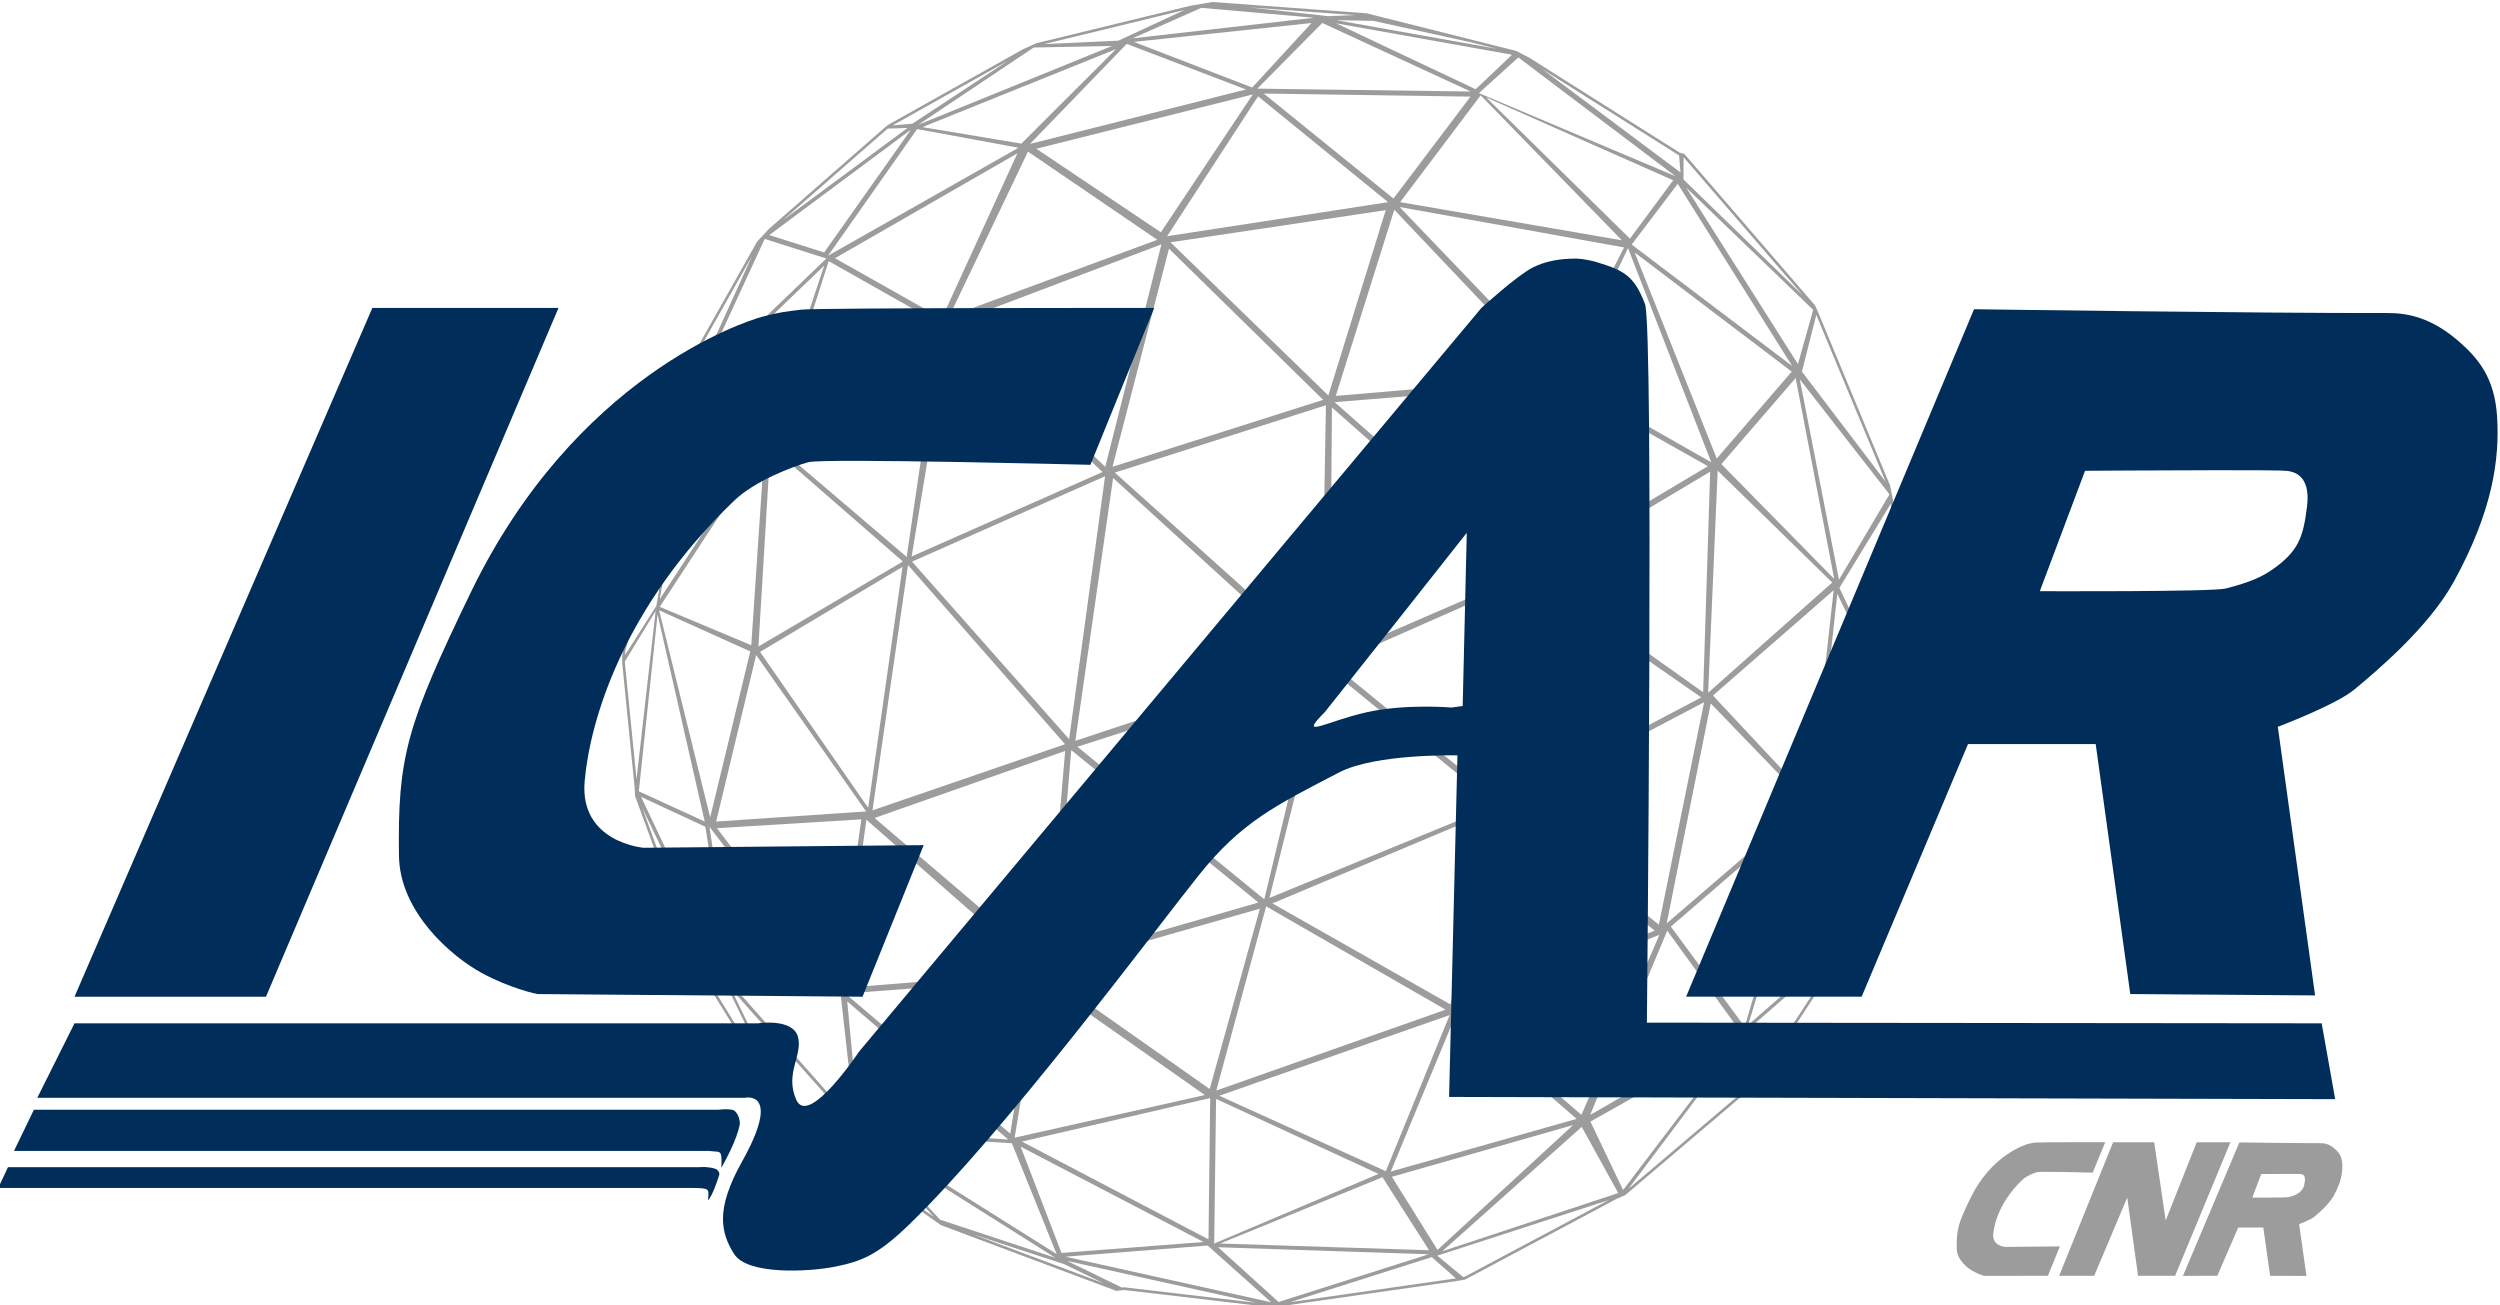 <?xml version="1.0" encoding="UTF-8" standalone="no"?>
<!-- Created with Inkscape (http://www.inkscape.org/) -->

<svg
   version="1.1"
   id="svg9"
   width="151.182"
   height="78.936"
   viewBox="0 0 151.182 78.936"
   sodipodi:docname="logo-icar_compatta_NO_CNR_CMYK.ai"
   xmlns:inkscape="http://www.inkscape.org/namespaces/inkscape"
   xmlns:sodipodi="http://sodipodi.sourceforge.net/DTD/sodipodi-0.dtd"
   xmlns="http://www.w3.org/2000/svg"
   xmlns:svg="http://www.w3.org/2000/svg">
  <defs
     id="defs13">
    <clipPath
       clipPathUnits="userSpaceOnUse"
       id="clipPath33">
      <path
         d="M 0,595.28 H 841.89 V 0 H 0 Z"
         id="path31" />
    </clipPath>
  </defs>
  <sodipodi:namedview
     id="namedview11"
     pagecolor="#ffffff"
     bordercolor="#000000"
     borderopacity="0.25"
     inkscape:showpageshadow="2"
     inkscape:pageopacity="0.0"
     inkscape:pagecheckerboard="0"
     inkscape:deskcolor="#d1d1d1"
     showgrid="false" />
  <g
     id="g17"
     inkscape:groupmode="layer"
     inkscape:label="Page 1"
     transform="matrix(1.333,0,0,-1.333,-429.595,479.303)">
    <g
       id="g19"
       transform="translate(405.723,332.895)"
       inkscape:export-filename="..\..\icar.svg"
       inkscape:export-xdpi="96"
       inkscape:export-ydpi="96">
      <path
         d="M 0,0 2.33,3.818 3.598,-7.544 Z m -1.119,-9.604 1.024,9.338 3.636,-7.548 z m 1.858,-5.787 -1.789,5.571 4.586,1.862 z m -0.223,-0.375 -4.656,-4.06 2.964,9.749 1.786,-5.542 z m -4.203,-6.449 -0.597,2.065 4.494,3.912 z m -0.103,-0.14 -5.783,-4.908 5.213,6.935 0.593,-1.997 z m -6.023,-4.959 -1.482,3.104 6.727,3.785 z m -8.2,-2.777 6.323,5.641 1.656,-3.001 z m 0.992,-1.167 -0.042,-0.008 -1.18,0.973 7.768,2.52 z m -7.898,-1.143 6.426,2.043 1.095,-0.966 z m -0.522,0.007 -2.745,2.483 9.554,-0.318 z m -9.67,2.055 6.451,0.507 2.881,-2.575 z m 2.671,-1.389 -0.007,0.001 -0.104,-0.011 -2.483,1.207 8.56,-1.896 z m -6.878,2.41 4.166,-1.366 1.763,-0.856 z m -1.482,0.658 -3.465,3.754 8.698,-5.483 z m -6.421,4.465 2.622,-0.48 3.516,-3.855 z m -0.3,0.301 -2.764,5.715 5.631,-6.312 -2.709,0.414 z m -4.064,6.53 1.09,-0.651 2.534,-5.222 z m -0.098,0.22 -2.619,7.145 3.781,-7.845 -1.141,0.635 z m 0.238,6.307 1.119,-7.149 -4.035,8.505 z m -2.169,9.641 2.138,-9.401 -2.989,1.372 z m -1.483,-2.199 v 0.063 l 1.396,2.286 -0.869,-7.63 z m 0.019,0.536 3.122,11.887 -1.714,-9.843 -1.42,-2.229 z m 2.453,11.955 v 0.013 h 0.566 l -2.733,-10.158 z m 3.287,5.946 -2.599,-5.742 -0.674,-0.062 z m 0.583,0.791 2.796,-0.889 -5.755,-5.536 z m 6.63,4.953 -3.932,-5.567 -2.489,0.789 z m -1.11,0 0.064,0.052 0.894,0.028 -5.63,-4.167 z m 5.519,3.131 -4.339,-2.856 -0.9,-0.079 z m 1.165,0.599 3.557,0.072 -8.797,-3.576 z m 6.844,1.705 -3.005,-1.394 -3.369,-0.156 z m 0.759,0.095 5.116,-0.448 -8.236,-0.935 z m 6.956,-0.33 -1.202,-0.047 -3.603,0.4 z m 0.845,-0.26 4.451,-0.977 1.133,-0.285 -7.262,1.293 z m 4.645,-3.102 -6.33,2.99 7.981,-1.425 z m 1.937,1.442 7.13,-5.389 -8.918,3.772 z m 7.254,-4.422 0.038,-0.012 0.064,-0.782 -6.266,4.684 z m 0.242,-0.103 5.414,-6.274 -5.417,5.263 z m 5.188,-9.387 -5.069,8.007 5.761,-5.546 z m 0.833,2.231 3.142,-7.56 -3.793,4.988 z m -4.307,-6.767 3.37,3.904 1.75,-9.113 z m -0.381,-10.5 5.476,4.777 -1.057,-9.499 z m -1.909,-10.483 6.296,5.441 -2.949,-9.984 z m -0.164,-0.184 3.255,-4.492 -6.754,-3.866 z m -9.254,-3.721 8.899,3.534 -3.54,-8.168 z m -3.289,-7.205 2.956,7.123 5.475,-4.735 z m 0.052,-0.24 8.219,2.347 -6.15,-5.663 z m -0.43,-0.019 2.114,-3.311 -9.481,0.303 z m -7.548,3.551 7.37,-3.399 -7.455,-3.16 z m -0.29,0.451 -7.616,5.355 9.892,2.826 z m -8.516,-2.384 8.539,1.974 -0.077,-6.41 z m -0.058,-0.233 8.295,-4.323 -6.443,-0.497 z m -0.399,0.156 2.029,-5.025 -8.646,5.435 z m -7.47,6.435 7.302,-6.265 -6.747,0.428 z m -0.309,0.415 0.666,-5.954 -5.534,6.242 z m -0.296,0.164 -4.572,0.285 -1.074,7.057 z m -3.793,15.298 -1.82,-7.525 -2.316,9.391 z m 0.649,9.294 -0.604,-9.012 -4.152,1.741 z m -0.125,0.169 -4.631,-7.093 1.671,9.512 z m 0.216,0.21 -3.045,2.393 5.659,5.438 z m 2.816,8.033 5.019,-2.837 -7.589,-5.196 z m 8.611,5.144 -8.637,-4.896 4.04,5.744 z m 0.131,0.187 -4.49,0.749 8.782,3.538 z m 10.189,2.457 -9.798,-2.47 4.388,4.538 z m 0.283,0.088 -5.37,2.07 8.061,0.857 z m 0.233,-0.05 2.947,2.978 6.731,-3.109 z m 16.536,-6.879 -10.057,1.73 3.652,4.845 z m 0.368,0.073 -6.526,6.409 8.487,-3.76 z m 0.078,-0.268 2.09,2.755 5.187,-8.26 z m 3.859,-9.705 -3.724,9.347 7.127,-5.407 z M -5.954,-4.755 -5.522,5.321 -0.326,0.245 Z m 0.118,-0.485 4.353,-4.513 -6.352,-5.464 z m -9.166,-4.61 8.865,4.667 -2.053,-10.093 z m -0.251,-0.184 6.873,-5.515 -8.913,-3.465 z m -10.469,-4.278 10.178,4.278 -2.101,-8.861 z m 8.04,-5.065 -2.894,-7.084 -7.556,3.423 z m -8.324,4.93 8.141,-4.686 -10.402,-3.667 z m -8.561,7.241 10.989,3.536 -2.513,-10.456 z m -0.281,-0.15 8.493,-6.916 -9.293,-2.68 z m -8.923,-3.08 8.646,3.039 -0.823,-9.713 z m 7.54,-7.34 7.443,-5.229 -8.628,-1.935 z m -0.254,0.03 -1.131,-7.009 -7.485,6.354 z m -7.657,7.231 7.87,-6.911 -8.91,-0.722 z m -0.229,0.016 -1.083,-7.595 -5.466,7.195 z m 0.216,0.36 -6.802,-0.459 1.815,7.553 z m 1.666,11.338 -6.55,-3.854 0.546,9.083 z m 0.174,0.21 -6.017,5.127 7.537,5.219 z m 1.594,10.816 -4.845,2.732 8.273,4.758 z m 9.777,3.568 -9.443,-3.486 3.575,7.487 z m 0.161,0.341 -5.648,3.79 9.817,2.463 z m 10.309,1.367 -10.025,-1.545 4.127,6.345 z m 0.243,0.164 -5.885,4.763 9.379,-0.138 z m 7.531,-7.946 -7.251,7.561 10.183,-1.834 z m 0.267,-0.254 2.842,5.952 3.777,-9.717 z m -1.255,-8.856 7.825,4.664 -0.319,-10.006 z m -0.384,-0.146 7.804,-5.429 -8.806,-4.638 z m -8.921,-3.92 8.675,3.83 -1.053,-10.059 z m -0.245,-0.144 7.653,-6.251 -10.272,-4.21 z m -9.633,8.834 9.576,3.055 -0.197,-11.469 z m -0.078,-0.245 9.114,-8.322 -10.828,-3.604 z m -9.122,-3.794 8.757,3.873 -1.631,-11.927 z m 8.638,4.064 -8.655,-3.829 1.721,10.444 z m 0.128,0.238 -6.849,6.53 9.396,3.56 z m 9.884,3.038 -9.555,-3.038 2.562,9.894 z m 0.236,0.198 -7.161,6.948 9.765,1.459 z m 0.338,-0.02 2.654,8.444 7.209,-7.602 z m 8.442,-8.126 -8.703,-3.767 0.086,11.367 z m 1.842,8.654 6.597,-3.716 -7.837,-4.67 z m -1.631,-8.493 -8.706,7.682 9.979,0.811 z m -29.867,-10.721 -4.903,7.073 6.462,3.859 z m 1.808,11.011 7.123,-8.126 -8.735,-3.001 z M 2.258,4.224 -0.019,0.375 -1.797,9.463 2.247,4.277 Z m 0.185,-0.308 -0.142,0.728 -3.268,7.865 -0.135,0.305 -5.92,6.861 -0.012,0.014 -0.219,0.063 -6.818,4.303 -0.599,0.309 -6.779,1.705 -6.981,0.512 -0.007,0.001 -0.998,-0.169 -6.992,-1.701 -0.606,-0.272 -6.109,-3.423 -0.171,-0.136 -5.245,-4.589 -0.538,-0.575 -3.65,-6.47 V 9.115 L -55.158,-2.18 -55.22,-3.165 v -0.237 l 0.559,-5.6 0.026,-0.443 2.836,-7.739 0.042,-0.131 4.016,-6.511 0.33,-0.383 6.486,-4.583 0.171,-0.118 7.95,-2.98 0.357,0.04 6.558,-0.77 h 0.006 l 0.619,0.046 7.937,1.136 0.347,0.062 6.865,3.656 0.408,0.182 6.001,5.094 0.093,0.118 4.044,6.202 0.39,0.605 2.851,7.575 0.068,0.225 z"
         style="fill:#9d9c9c;fill-opacity:1;fill-rule:nonzero;stroke:none"
         id="path21" />
    </g>
    <g
       id="g23"
       transform="translate(339.169,345.598)">
      <path
         d="M 0,0 H 8.445 L -4.826,-31.248 h -8.686 z"
         style="fill:#002d5a;fill-opacity:1;fill-rule:nonzero;stroke:none"
         id="path25" />
    </g>
    <g
       id="g27">
      <g
         id="g29"
         clip-path="url(#clipPath33)">
        <g
           id="g35"
           transform="translate(358.636,345.52)">
          <path
             d="M 0,0 C 0.675,0.084 16.003,0.078 16.003,0.078 L 13.108,-7.04 c 0,0 -12.097,0.307 -12.789,0.12 -0.711,-0.191 -2.44,-0.852 -3.366,-1.74 -5.026,-4.82 -6.547,-9.962 -6.789,-12.737 -0.241,-2.775 2.675,-3.016 2.675,-3.016 l 12.706,0.12 -2.775,-6.877 -14.757,0.121 c 0,0 -1.206,0.241 -2.533,0.965 -1.327,0.724 -3.705,2.73 -3.74,5.309 -0.062,4.487 0.339,5.911 3.257,11.944 4.74,9.8 12.385,12.283 13.219,12.507 C -0.955,-0.102 -0.677,-0.085 0,0"
             style="fill:#002d5a;fill-opacity:1;fill-rule:nonzero;stroke:none"
             id="path37" />
        </g>
        <g
           id="g39"
           transform="translate(388.818,335.396)">
          <path
             d="m 0,0 -0.185,-7.857 -0.511,-0.07 c 0,0 -2.052,0.181 -3.831,-0.211 -1.829,-0.403 -3.183,-1.266 -1.916,0 l 3.582,4.517 z M 4.953,12.44 C 4.189,12.44 3.548,12.312 3.005,12.041 2.281,11.679 0.662,10.2 0.662,10.2 l -28.234,-33.74 c 0,0 -2.283,-3.434 -2.843,-2.189 -0.543,1.206 0.311,2.03 0.07,2.874 -0.241,0.845 -1.81,0.602 -1.81,0.602 h -31.007 l -1.688,-3.379 h 32.093 c 0,0 1.717,0.392 -0.123,-2.896 -1.213,-2.168 -0.965,-3.218 -0.362,-4.184 0.603,-0.965 3.378,-0.821 4.585,-0.58 1.206,0.242 1.932,0.531 3.348,1.899 4.369,4.22 11.226,13.453 13.157,15.866 1.93,2.413 3.498,3.171 6.366,4.659 1.663,0.863 5.363,0.77 5.363,0.77 l -0.379,-15.494 40.198,-0.101 -0.612,3.44 -30.612,0.031 c 0,0 0.319,31.531 -0.087,32.601 -0.491,1.298 -0.979,1.532 -2.194,1.901 -0.261,0.079 -0.684,0.16 -0.938,0.16"
             style="fill:#002d5a;fill-opacity:1;fill-rule:nonzero;stroke:none"
             id="path41" />
        </g>
        <g
           id="g43"
           transform="translate(422.881,338.236)">
          <path
             d="M 0,0 C 1.594,0.002 2.936,-0.005 3.149,-0.031 3.41,-0.063 4.233,-0.192 4.058,-1.626 3.887,-3.03 3.684,-3.707 2.37,-4.584 1.762,-4.99 0.998,-5.2 0.38,-5.366 -0.211,-5.524 -8.066,-5.489 -8.066,-5.489 l 2.052,5.462 c 0,0 3.357,0.024 6.014,0.027 M 7.733,7.13 C 2.018,7.117 -11.05,7.303 -11.05,7.303 l -13.061,-31.187 h 7.963 l 4.825,11.46 h 5.792 l 1.569,-11.341 8.384,-0.062 -1.691,12.186 c 0,0 2.642,0.998 3.472,1.691 0.862,0.721 3.349,2.766 4.522,4.909 1.761,3.218 2.071,5.553 1.955,7.455 C 12.571,4.164 11.858,5.07 10.853,5.919 9.68,6.911 8.636,7.132 7.733,7.13"
             style="fill:#002d5a;fill-opacity:1;fill-rule:nonzero;stroke:none"
             id="path45" />
        </g>
        <g
           id="g47"
           transform="translate(323.814,309.222)">
          <path
             d="M 0,0 H 31.415 L 30.513,-1.869 H -0.902 Z"
             style="fill:#002d5a;fill-opacity:1;fill-rule:nonzero;stroke:none"
             id="path49" />
        </g>
        <g
           id="g51"
           transform="translate(322.639,306.616)">
          <path
             d="M 0,0 H 31.695 L 31.252,-0.94 H -0.443 Z"
             style="fill:#002d5a;fill-opacity:1;fill-rule:nonzero;stroke:none"
             id="path53" />
        </g>
        <g
           id="g55"
           transform="translate(354.776,309.197)">
          <path
             d="M 0,0 C 0,0 0.675,0.125 0.842,-0.036 1.01,-0.197 1.093,-0.493 1.055,-0.678 0.927,-1.31 0.462,-2.193 0.225,-2.61 c 0.034,0.722 -0.021,0.725 -0.277,0.741 -0.248,0.015 -0.764,0.07 -0.764,0.07 z"
             style="fill:#002d5a;fill-opacity:1;fill-rule:nonzero;stroke:none"
             id="path57" />
        </g>
        <g
           id="g59"
           transform="translate(354.03,306.606)">
          <path
             d="M 0,0 C 0,0 0.381,0.046 0.677,-0.056 0.846,-0.114 0.904,-0.255 0.873,-0.352 0.767,-0.679 0.564,-1.28 0.368,-1.496 c 0.028,0.387 0.051,0.48 -0.148,0.53 -0.125,0.032 -0.523,0.034 -0.523,0.034 z"
             style="fill:#002d5a;fill-opacity:1;fill-rule:nonzero;stroke:none"
             id="path61" />
        </g>
        <g
           id="g63"
           transform="translate(414.636,307.736)">
          <path
             d="m 0,0 c 0.133,0.016 3.147,0.015 3.147,0.015 l -0.57,-1.381 c 0,0 -2.378,0.06 -2.514,0.024 -0.14,-0.038 -0.48,-0.166 -0.662,-0.338 -0.988,-0.935 -1.288,-1.933 -1.335,-2.471 -0.048,-0.538 0.526,-0.585 0.526,-0.585 L 1.09,-4.713 0.545,-6.047 -2.357,-6.05 c 0,0 -0.237,0.073 -0.498,0.214 -0.261,0.14 -0.729,0.529 -0.736,1.029 -0.012,0.871 0.067,1.147 0.641,2.318 0.932,1.901 2.435,2.383 2.599,2.426 C -0.188,-0.02 -0.133,-0.016 0,0"
             style="fill:#9d9c9c;fill-opacity:1;fill-rule:nonzero;stroke:none"
             id="path65" />
        </g>
        <g
           id="g67"
           transform="translate(426.042,306.311)">
          <path
             d="M 0,0 C 0.313,0 0.577,-0.001 0.619,-0.006 0.671,-0.012 0.832,-0.038 0.798,-0.318 0.764,-0.593 0.724,-0.725 0.466,-0.897 0.346,-0.976 0.196,-1.017 0.075,-1.05 -0.041,-1.081 -1.586,-1.074 -1.586,-1.074 l 0.403,1.069 c 0,0 0.661,0.004 1.183,0.005 M 1.521,1.395 C 0.397,1.393 -2.173,1.429 -2.173,1.429 l -2.561,-6.055 1.559,0.006 0.949,2.189 h 1.138 l 0.309,-2.192 1.649,-0.005 -0.333,2.35 c 0,0 0.52,0.196 0.683,0.331 0.169,0.141 0.658,0.541 0.889,0.961 C 2.455,-0.357 2.516,0.1 2.493,0.472 2.472,0.815 2.332,0.992 2.134,1.158 1.903,1.352 1.698,1.395 1.521,1.395"
             style="fill:#9d9c9c;fill-opacity:1;fill-rule:nonzero;stroke:none"
             id="path69" />
        </g>
        <g
           id="g71"
           transform="translate(418.139,307.747)">
          <path
             d="M 0,0 H 1.866 L 2.386,-3.549 3.793,0 h 1.53 L 2.814,-6.057 H 1.132 l -0.49,3.548 -1.499,-3.548 h -1.59 z"
             style="fill:#9d9c9c;fill-opacity:1;fill-rule:nonzero;stroke:none"
             id="path73" />
        </g>
        <g
           id="g207"
           transform="translate(508.312,236.015)" />
      </g>
    </g>
  </g>
</svg>
